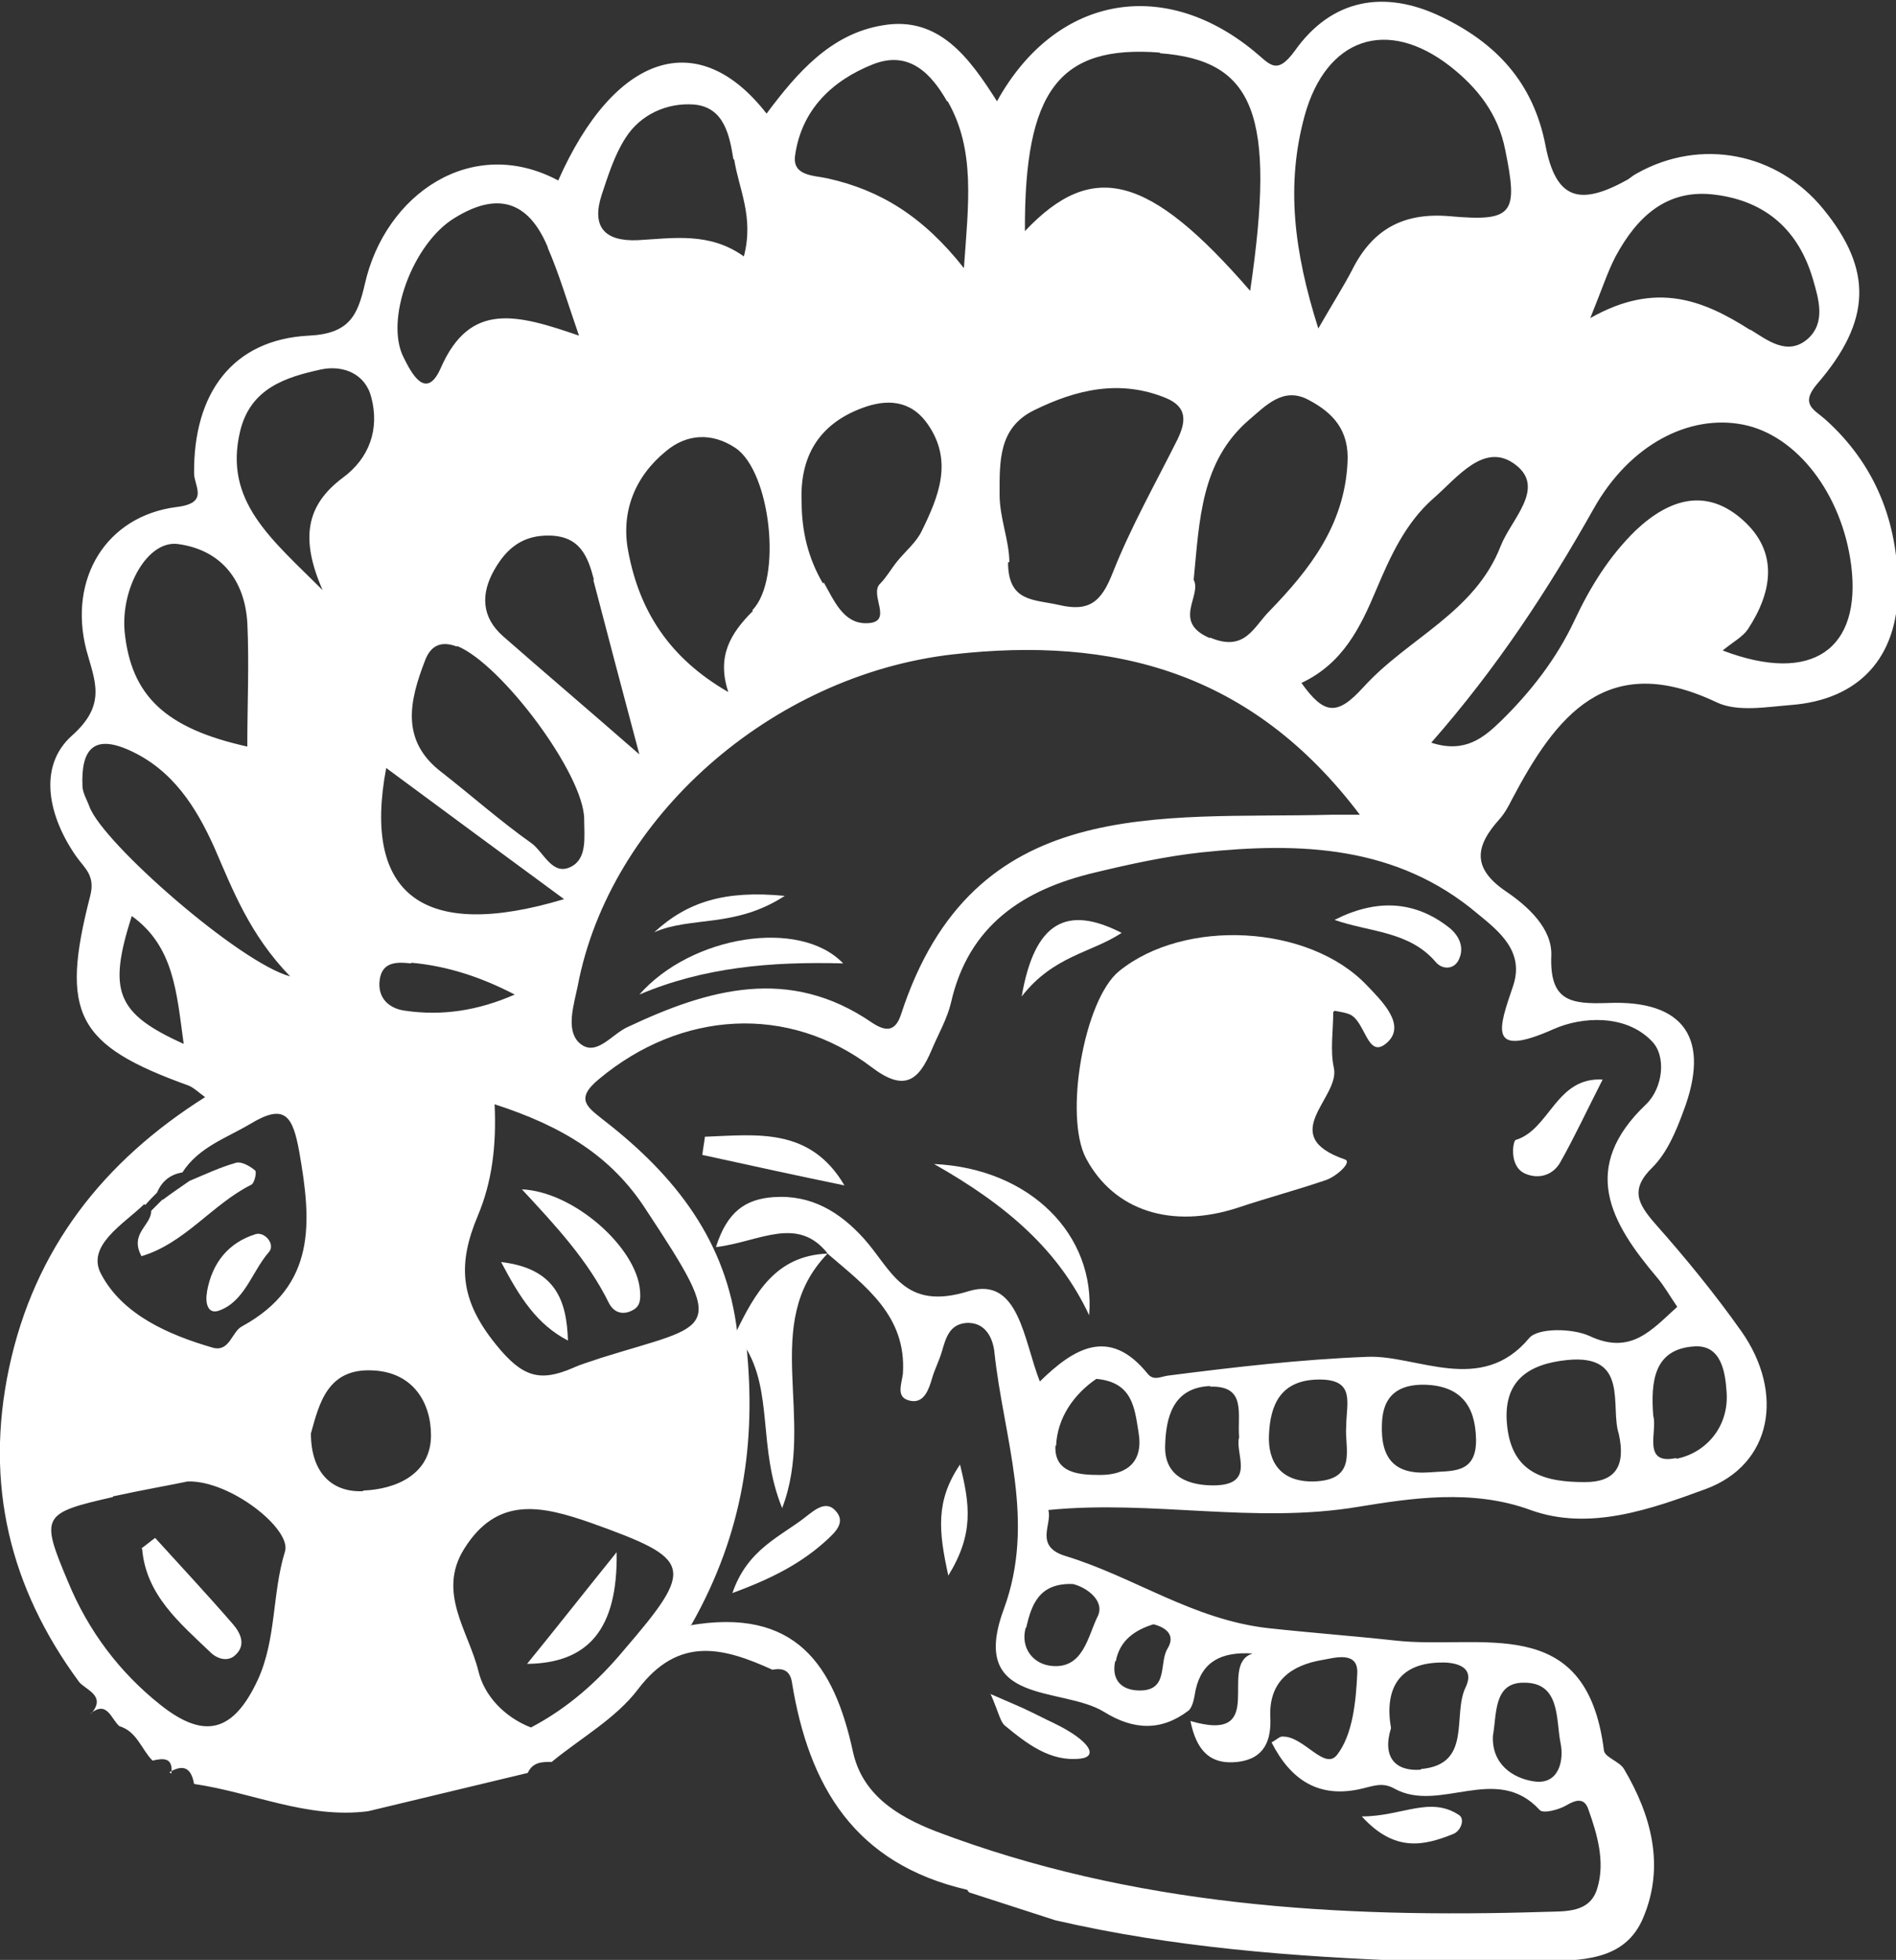 <?xml version="1.0" encoding="UTF-8"?>
<svg xmlns="http://www.w3.org/2000/svg" id="Capa_2" viewBox="0 0 29.21 30.19">
  <rect x="0" y="0" width="29.21" height="30.19" fill="#333333" stroke="none"/>
  <defs>
    <style>.cls-1{fill:#fff;}</style>
  </defs>
  <g id="Capa_3">
    <g>
      <path class="cls-1" d="M14.9,29.11c-1.73-.4-2.44-1.59-2.7-3.2-.03-.18-.14-.22-.3-.19-.75-.34-1.44-.53-2.07,.3-.34,.45-.88,.75-1.33,1.12-.15,0-.29,0-.37,.17l-2.46,.59c-.94,.12-1.78-.29-2.68-.42h0c-.04-.23-.15-.32-.38-.18l.03,.02c.03-.25-.12-.24-.29-.2-.17-.17-.24-.45-.51-.53-.13-.11-.19-.41-.45-.19,0,0,.02-.01,.02-.01,.23-.27-.09-.36-.19-.48C.15,24.46-.24,22.86,.14,21.07c.39-1.83,1.45-3.18,3.02-4.17-.11-.08-.18-.15-.26-.18-1.72-.62-1.98-1.1-1.51-2.92,.08-.31-.08-.42-.21-.6-.43-.61-.61-1.39-.07-1.87,.54-.48,.35-.84,.22-1.32-.28-1.09,.3-2.06,1.39-2.2,.51-.06,.27-.32,.27-.52-.01-1.23,.59-2.06,1.77-2.12,.63-.03,.75-.32,.86-.79,.31-1.39,1.65-2.31,2.98-1.6,.87-1.96,2.16-2.38,3.21-1.03,.47-.63,.99-1.23,1.79-1.36,.87-.15,1.34,.51,1.76,1.17,.89-1.61,2.54-1.93,3.95-.78,.25,.2,.35,.4,.64,0,.56-.79,1.37-.95,2.26-.52,.83,.4,1.41,1,1.6,1.98,.16,.83,.52,.94,1.26,.53,.05-.03,.09-.07,.15-.1,.98-.55,2.16-.32,2.87,.55,.76,.93,.75,1.72-.1,2.7-.26,.31-.04,.39,.13,.54,.77,.69,1.12,1.58,1.12,2.6,0,1.07-.6,1.72-1.65,1.8-.38,.03-.82,.11-1.14-.04-1.7-.81-2.48,.21-3.16,1.5-.05,.1-.11,.21-.19,.3-.37,.41-.43,.75,.1,1.11,.34,.23,.71,.57,.7,.98-.03,.71,.29,.76,.87,.74,1.19-.05,1.59,.56,1.16,1.68-.11,.3-.25,.63-.47,.85-.35,.34-.23,.56,.04,.87,.47,.53,.92,1.08,1.33,1.66,.66,.94,.48,2.05-.56,2.43-.82,.3-1.78,.65-2.69,.32-.9-.33-1.85-.18-2.65-.05-1.61,.27-3.17-.11-4.78,.05,.07,.21-.23,.56,.27,.71,1.05,.32,1.96,.98,3.12,1.11,.64,.07,1.31,.12,1.95,.19,1.32,.15,2.95-.46,3.22,1.69,.01,.11,.24,.17,.31,.29,.42,.71,.63,1.49,.3,2.28-.28,.69-.98,.67-1.6,.68-.65,.02-1.3,.03-1.95,0-1.85-.07-3.69-.21-5.51-.63l-1.33-.43ZM2.22,18.55c-.32,.31-.9,.64-.66,1.08,.33,.62,1.03,.93,1.72,1.13,.26,.07,.29-.25,.45-.33,1.15-.63,1.07-1.61,.88-2.69-.1-.55-.22-.75-.75-.43-.37,.22-.8,.36-1.05,.75-.19,.03-.32,.14-.39,.31-.06,.06-.12,.12-.18,.19Zm8.39,6.49c1.65-.29,2.24,.61,2.53,1.94,.14,.65,.66,.99,1.28,1.23,3.03,1.15,6.19,1.34,9.38,1.24,.32-.01,.7,.02,.81-.37,.12-.4,0-.82-.14-1.21-.06-.18-.19-.15-.34-.06-.12,.07-.36,.13-.41,.07-.67-.73-1.54,.06-2.24-.33-.18-.1-.32-.04-.49,0-.66,.16-1.1-.12-1.4-.71,.09-.05,.13-.1,.18-.09,.32,0,.64,.53,.83,.28,.24-.31,.29-.82,.31-1.25,.02-.36-.36-.24-.54-.21-.47,.08-.82,.32-.8,.87,.02,.37-.09,.65-.5,.7-.44,.05-.64-.19-.73-.63,1.23,.36,.4-.87,.96-1.04-.48-.03-.78,.12-.88,.56-.02,.11-.04,.26-.11,.32-.42,.32-.85,.3-1.3,.02-.65-.4-2.09-.09-1.55-1.57,.51-1.37,0-2.65-.14-3.97-.02-.2-.13-.48-.45-.45-.25,.03-.3,.24-.36,.44-.04,.14-.11,.27-.15,.41-.05,.17-.12,.38-.32,.35-.25-.04-.15-.25-.13-.42,.06-.89-.58-1.35-1.15-1.84-.47-.61-1.06-.19-1.73-.11,.17-.54,.45-.74,.89-.77,.58-.04,1.02,.23,1.39,.64,.43,.48,.61,1.12,1.61,.81,.78-.24,.85,.76,1.1,1.39,.52-.51,1.07-.85,1.66-.12,.09,.11,.19,.05,.31,.03,1.02-.13,2.04-.25,3.08-.29,.76-.03,1.75,.6,2.49-.29,.14-.16,.67-.15,.93-.03,.64,.3,.96-.1,1.35-.45-.11-.16-.2-.32-.31-.45-.72-.85-1.2-1.69-.17-2.67,.26-.25,.32-.75,.08-.98-.4-.41-1.07-.37-1.5-.18-1.03,.46-.85-.01-.63-.66,.18-.53-.21-.84-.54-1.11-1.25-1.06-2.74-1.11-4.26-.95-.55,.06-1.1,.18-1.64,.31-1.1,.26-1.95,.81-2.22,2.01-.06,.25-.2,.49-.3,.73-.2,.47-.42,.64-.92,.26-1.29-.98-2.94-.87-4.2,.18-.39,.32-.17,.44,.09,.65,1.08,.84,1.88,1.85,2.04,3.27-.02,.11,.03,.18,.14,.19,.15,1.47-.04,2.87-.85,4.3Zm4.07-14.96c-2.8,.32-5.29,2.52-5.78,5.11-.06,.29-.18,.66,.01,.86,.26,.26,.51-.12,.76-.23,1.25-.59,2.49-.94,3.76-.07,.21,.14,.36,.15,.45-.12,1.11-3.42,3.98-3.01,6.64-3.08,.08,0,.17,0,.43,0-1.67-2.21-3.8-2.75-6.27-2.47Zm13.84-1.37c-.14-1.1-.84-2.01-1.67-2.17-.82-.16-1.74,.3-2.3,1.3-.71,1.26-1.49,2.45-2.5,3.6,.52,.17,.81-.08,1.07-.33,.46-.45,.86-.96,1.14-1.56,.24-.51,.53-.98,.94-1.38,.52-.49,1.09-.66,1.65-.16,.55,.49,.46,1.1,.08,1.68-.08,.12-.22,.19-.39,.33,1.39,.53,2.14-.03,1.98-1.31Zm-7.69-4.55c.31-.62,.78-.89,1.5-.83,.99,.09,1.06-.04,.86-1.02-.11-.56-.43-.96-.85-1.29-.98-.76-1.91-.43-2.24,.76-.29,1.06-.17,2.08,.21,3.28,.23-.4,.39-.65,.52-.9ZM1.74,23.06c-1.1,.25-1.12,.29-.69,1.31,.31,.75,.79,1.39,1.42,1.89,.69,.55,1.13,.41,1.5-.38,.29-.63,.22-1.33,.42-1.98,.11-.34-.84-1.1-1.5-1.08-.23,.05-.69,.13-1.15,.23ZM17.87,.81c-1.55-.12-2.09,.58-2.08,2.75,1.04-1.1,1.91-.88,3.47,.92,.4-2.71,.07-3.55-1.39-3.66ZM7.36,18.73c-.31,.74-.28,1.29,.28,1.98,.41,.51,.68,.58,1.19,.36,.13-.06,.28-.1,.42-.15,1.75-.55,1.98-.35,.7-2.29-.53-.82-1.28-1.28-2.33-1.62,.03,.64-.04,1.2-.26,1.72ZM15.53,8.66c0,.62,.4,.57,.79,.66,.47,.11,.65-.06,.82-.49,.28-.71,.66-1.38,1-2.06,.13-.27,.16-.5-.18-.64-.71-.29-1.38-.13-2.03,.19-.55,.27-.53,.79-.53,1.3,0,.36,.15,.71,.15,1.04Zm-5.92,16.76c1.11-1.29,1.06-1.4-.5-1.96-.77-.27-1.45-.42-1.96,.4-.42,.67,.07,1.27,.22,1.88,.09,.38,.4,.71,.81,.87,.57-.3,1.03-.71,1.43-1.19Zm9.03-15.6c.54,.23,.67-.16,.92-.41,.62-.64,1.15-1.32,1.2-2.28,.03-.5-.22-.77-.6-.97-.39-.21-.66,.09-.92,.31-.74,.64-.76,1.54-.85,2.46,.13,.25-.34,.65,.25,.9Zm-7.05-.42c.47-.48,.28-2.14-.26-2.5-.36-.24-.75-.22-1.07,.05-.48,.39-.7,.94-.58,1.55,.17,.9,.62,1.63,1.54,2.16-.18-.55,.03-.9,.38-1.25Zm1.1-.43c.16,.28,.3,.63,.65,.63,.45,0,.04-.44,.22-.61,.1-.1,.17-.23,.26-.34,.13-.16,.3-.3,.38-.47,.26-.53,.49-1.08,.09-1.65-.26-.37-.63-.39-1.02-.24-.66,.25-.95,.75-.92,1.44,0,.45,.1,.87,.33,1.26Zm-5.65,.99c-.26-.1-.41,0-.49,.21-.24,.62-.39,1.24,.26,1.73,.46,.36,.9,.75,1.38,1.09,.19,.14,.32,.51,.61,.36,.25-.13,.2-.46,.2-.73,0-.69-1.28-2.4-1.96-2.67ZM26.97,5.08c.26,.16,.57,.41,.88,.14,.28-.25,.17-.61,.08-.92-.22-.75-.72-1.2-1.5-1.3-.75-.1-1.21,.34-1.54,.95-.12,.23-.2,.48-.39,.95,1.02-.58,1.75-.27,2.46,.18Zm-5.96,5.5c.68-.75,1.71-1.14,2.11-2.17,.16-.41,.7-.89,.23-1.25-.48-.37-.9,.2-1.27,.52-.43,.38-.66,.89-.88,1.41-.24,.57-.51,1.13-1.15,1.43,.35,.49,.55,.51,.95,.07ZM14.59,1.56c-.24-.42-.58-.79-1.14-.57-.63,.25-1.1,.7-1.2,1.4-.05,.33,.3,.31,.51,.36,.8,.18,1.46,.58,2.09,1.38,.07-.99,.18-1.82-.25-2.57ZM3.81,9.59c-.04-.65-.4-1.12-1.07-1.21-.47-.06-.88,.68-.82,1.35,.1,.99,.63,1.49,1.89,1.77,0-.65,.03-1.28,0-1.92ZM8.44,3.81c-.3-.72-.78-.86-1.44-.45-.64,.39-1.08,1.57-.78,2.15,.11,.22,.34,.68,.57,.16,.45-1.03,1.17-.83,2.13-.5-.19-.55-.31-.96-.48-1.35Zm-3.16,3.55c.41-.3,.57-.75,.44-1.24-.09-.36-.43-.5-.77-.43-.55,.12-1.09,.29-1.25,.95-.26,1.08,.48,1.66,1.27,2.45-.35-.8-.25-1.31,.31-1.73Zm-1.98,5.69c-.28-.62-.64-1.19-1.3-1.49-.57-.26-.75,0-.73,.54,0,.11,.07,.22,.11,.33,.21,.56,2.31,2.4,3.09,2.61-.62-.64-.88-1.32-1.17-1.99ZM11.3,2.46c-.06-.37-.14-.81-.61-.85-.41-.03-.82,.15-1.05,.51-.17,.26-.27,.58-.37,.88-.16,.49,.04,.72,.55,.7,.55-.03,1.11-.13,1.64,.25,.16-.61-.08-1.04-.15-1.5Zm-2.15,6.47c-.09-.35-.21-.67-.68-.68-.41-.01-.66,.19-.85,.52-.22,.38-.2,.74,.13,1.03,.65,.57,1.31,1.13,2.1,1.82-.27-1.01-.49-1.85-.71-2.69Zm-3.2,2.9c-.37,1.96,.58,2.67,2.74,2.02-.94-.69-1.82-1.34-2.74-2.02Zm18.19,9.12c-.58,.06-1,.31-.92,1.02,.08,.74,.6,.86,1.2,.86,.46,0,.63-.24,.52-.74-.14-.42,.17-1.24-.8-1.14Zm-18.54,2.01c.5-.02,1.04-.25,1.04-.85,0-.51-.28-.97-.89-1-.7-.04-.83,.5-.96,.97,0,.6,.32,.91,.8,.89Zm17.14-.79c-.01-.52-.24-.82-.78-.84-.41-.01-.66,.16-.67,.61-.02,.52,.19,.78,.73,.74,.33-.03,.73,.04,.72-.51Zm-2.41-.92c-.61,0-.76,.4-.78,.85-.02,.42,.18,.73,.69,.72,.69-.02,.47-.52,.5-.85,0-.35,.15-.72-.41-.72Zm1.56,6c.8-.07,.48-.83,.69-1.26,.17-.36-.24-.39-.41-.38-.64,.02-.84,.43-.74,1.01-.14,.45,.07,.67,.46,.64Zm3.94-4.78c.45-.09,.81-.49,.77-1.03-.02-.3-.08-.73-.5-.7-.62,.04-.67,.54-.63,1.07,.07,.23-.18,.76,.35,.65Zm-7.18-1.12c-.59,.02-.69,.5-.7,.93-.01,.47,.37,.61,.78,.6,.62-.02,.29-.5,.36-.74-.03-.36,.12-.8-.45-.78Zm-2.39,.92c-.02,.43,.38,.45,.69,.45,.41,0,.67-.2,.59-.66-.06-.37-.09-.77-.65-.82-.35,.24-.6,.6-.62,1.03ZM2.03,14.11c-.37,1.16-.24,1.5,.8,1.97-.11-.8-.15-1.5-.8-1.97Zm21.6,13.33c.39,.06,.47-.33,.41-.6-.07-.36,0-.93-.57-.92-.46,0-.41,.48-.47,.82-.02,.43,.3,.65,.63,.7ZM6.33,14.84c-.19-.02-.44-.04-.48,.25-.04,.29,.15,.45,.4,.48,.56,.08,1.11,0,1.68-.25-.52-.27-1.04-.44-1.59-.49Zm9.47,10.24c-.08,.31,.12,.55,.39,.58,.5,.06,.57-.46,.72-.76,.12-.24-.17-.45-.38-.5-.53-.02-.64,.33-.72,.67Zm1.38,.51c-.06,.29,.1,.45,.38,.45,.45,0,.29-.43,.43-.65,.12-.2-.02-.32-.22-.37-.29,.09-.52,.25-.58,.57Z"></path>
      <path class="cls-1" d="M11.47,20.73c.45,.7,.2,1.57,.58,2.5,.53-1.38-.35-2.84,.7-3.92-.8,.03-1.12,.61-1.42,1.23-.02,.11,.03,.18,.14,.19Z"></path>
      <path class="cls-1" d="M20.56,15.57c.11,.02,.17,.03,.22,.05,.26,.09,.28,.72,.59,.44,.3-.27-.08-.64-.31-.88-.89-.94-2.81-1.04-3.82-.22-.54,.44-.85,2.23-.51,2.88,.43,.81,1.32,1.1,2.35,.76,.45-.15,.9-.27,1.34-.42,.16-.05,.42-.28,.3-.32-1.07-.37-.07-.95-.17-1.41-.06-.27-.01-.57-.01-.86Z"></path>
      <path class="cls-1" d="M16.78,20.26c.1-1.23-.9-2.26-2.39-2.33,1.13,.64,1.92,1.33,2.39,2.33Z"></path>
      <path class="cls-1" d="M24.7,16.63c-.73-.05-.82,.77-1.35,.93-.04,.01-.11,.41,.15,.52,.21,.09,.43,.02,.54-.18,.22-.39,.41-.8,.65-1.27Z"></path>
      <path class="cls-1" d="M10.82,17.79c.73,.16,1.46,.32,2.19,.47-.53-.9-1.35-.78-2.15-.75-.01,.09-.03,.19-.04,.28Z"></path>
      <path class="cls-1" d="M20.56,14.17c.54,.19,1.15,.17,1.56,.65,.1,.12,.29,.12,.36-.05,.08-.18,0-.35-.14-.47-.55-.44-1.15-.45-1.78-.13Z"></path>
      <path class="cls-1" d="M15.74,15.35c.49-.63,1.07-.67,1.54-.98-.84-.43-1.34-.18-1.54,.98Z"></path>
      <path class="cls-1" d="M11.28,24.54c.63-.23,1.08-.47,1.46-.82,.13-.12,.29-.27,.14-.44-.15-.18-.33-.02-.46,.08-.39,.31-.91,.5-1.14,1.19Z"></path>
      <path class="cls-1" d="M20.98,27.98c.51,.56,.96,.45,1.41,.27,.12-.05,.18-.23,.09-.29-.45-.3-.88,.02-1.5,.02Z"></path>
      <path class="cls-1" d="M15.26,26.09c.13,.3,.15,.43,.22,.49,.34,.28,.7,.56,1.16,.51,.29-.03,.15-.28-.41-.55-.13-.06-.26-.13-.39-.19-.12-.06-.25-.11-.59-.26Z"></path>
      <path class="cls-1" d="M14.61,24.27c.4-.65,.33-1.1,.18-1.71-.38,.56-.33,1.03-.18,1.71Z"></path>
      <path class="cls-1" d="M9.85,15.32c.99-.42,2.02-.51,3.14-.48-.67-.7-2.34-.43-3.14,.48Z"></path>
      <path class="cls-1" d="M12.09,13.8c-.92-.09-1.5,.09-2.01,.56,.57-.25,1.24-.06,2.01-.56Z"></path>
      <path class="cls-1" d="M2.19,23.86c.06,.71,.58,1.14,1.05,1.59,.1,.1,.27,.16,.39,.04,.16-.15,.08-.33-.04-.47-.39-.45-.8-.89-1.2-1.33-.07,.05-.14,.11-.21,.16Z"></path>
      <path class="cls-1" d="M8.04,18.32c.53,.57,1.02,1.1,1.34,1.75,.08,.16,.23,.19,.37,.11,.12-.06,.12-.18,.11-.3-.05-.66-1.02-1.53-1.83-1.56Z"></path>
      <path class="cls-1" d="M8.75,20.65c-.02-.62-.19-1.11-1.03-1.21,.29,.55,.55,.96,1.03,1.21Z"></path>
      <path class="cls-1" d="M9.5,23.91c-.54,.67-.94,1.18-1.38,1.72,.94-.01,1.4-.53,1.38-1.72Z"></path>
      <path class="cls-1" d="M2.5,18.48c-.06,.06-.12,.12-.17,.17,0,.23-.34,.35-.15,.7,.67-.2,1.09-.8,1.69-1.1,.05-.02,.09-.2,.06-.22-.08-.07-.21-.14-.29-.12-.25,.07-.48,.18-.72,.28-.14,.1-.28,.19-.41,.29Z"></path>
      <path class="cls-1" d="M3.19,19.9c-.03,.15,0,.35,.18,.29,.4-.14,.51-.6,.77-.9,.11-.12-.06-.32-.2-.28-.42,.13-.67,.44-.75,.88Z"></path>
    </g>
  </g>
</svg>
